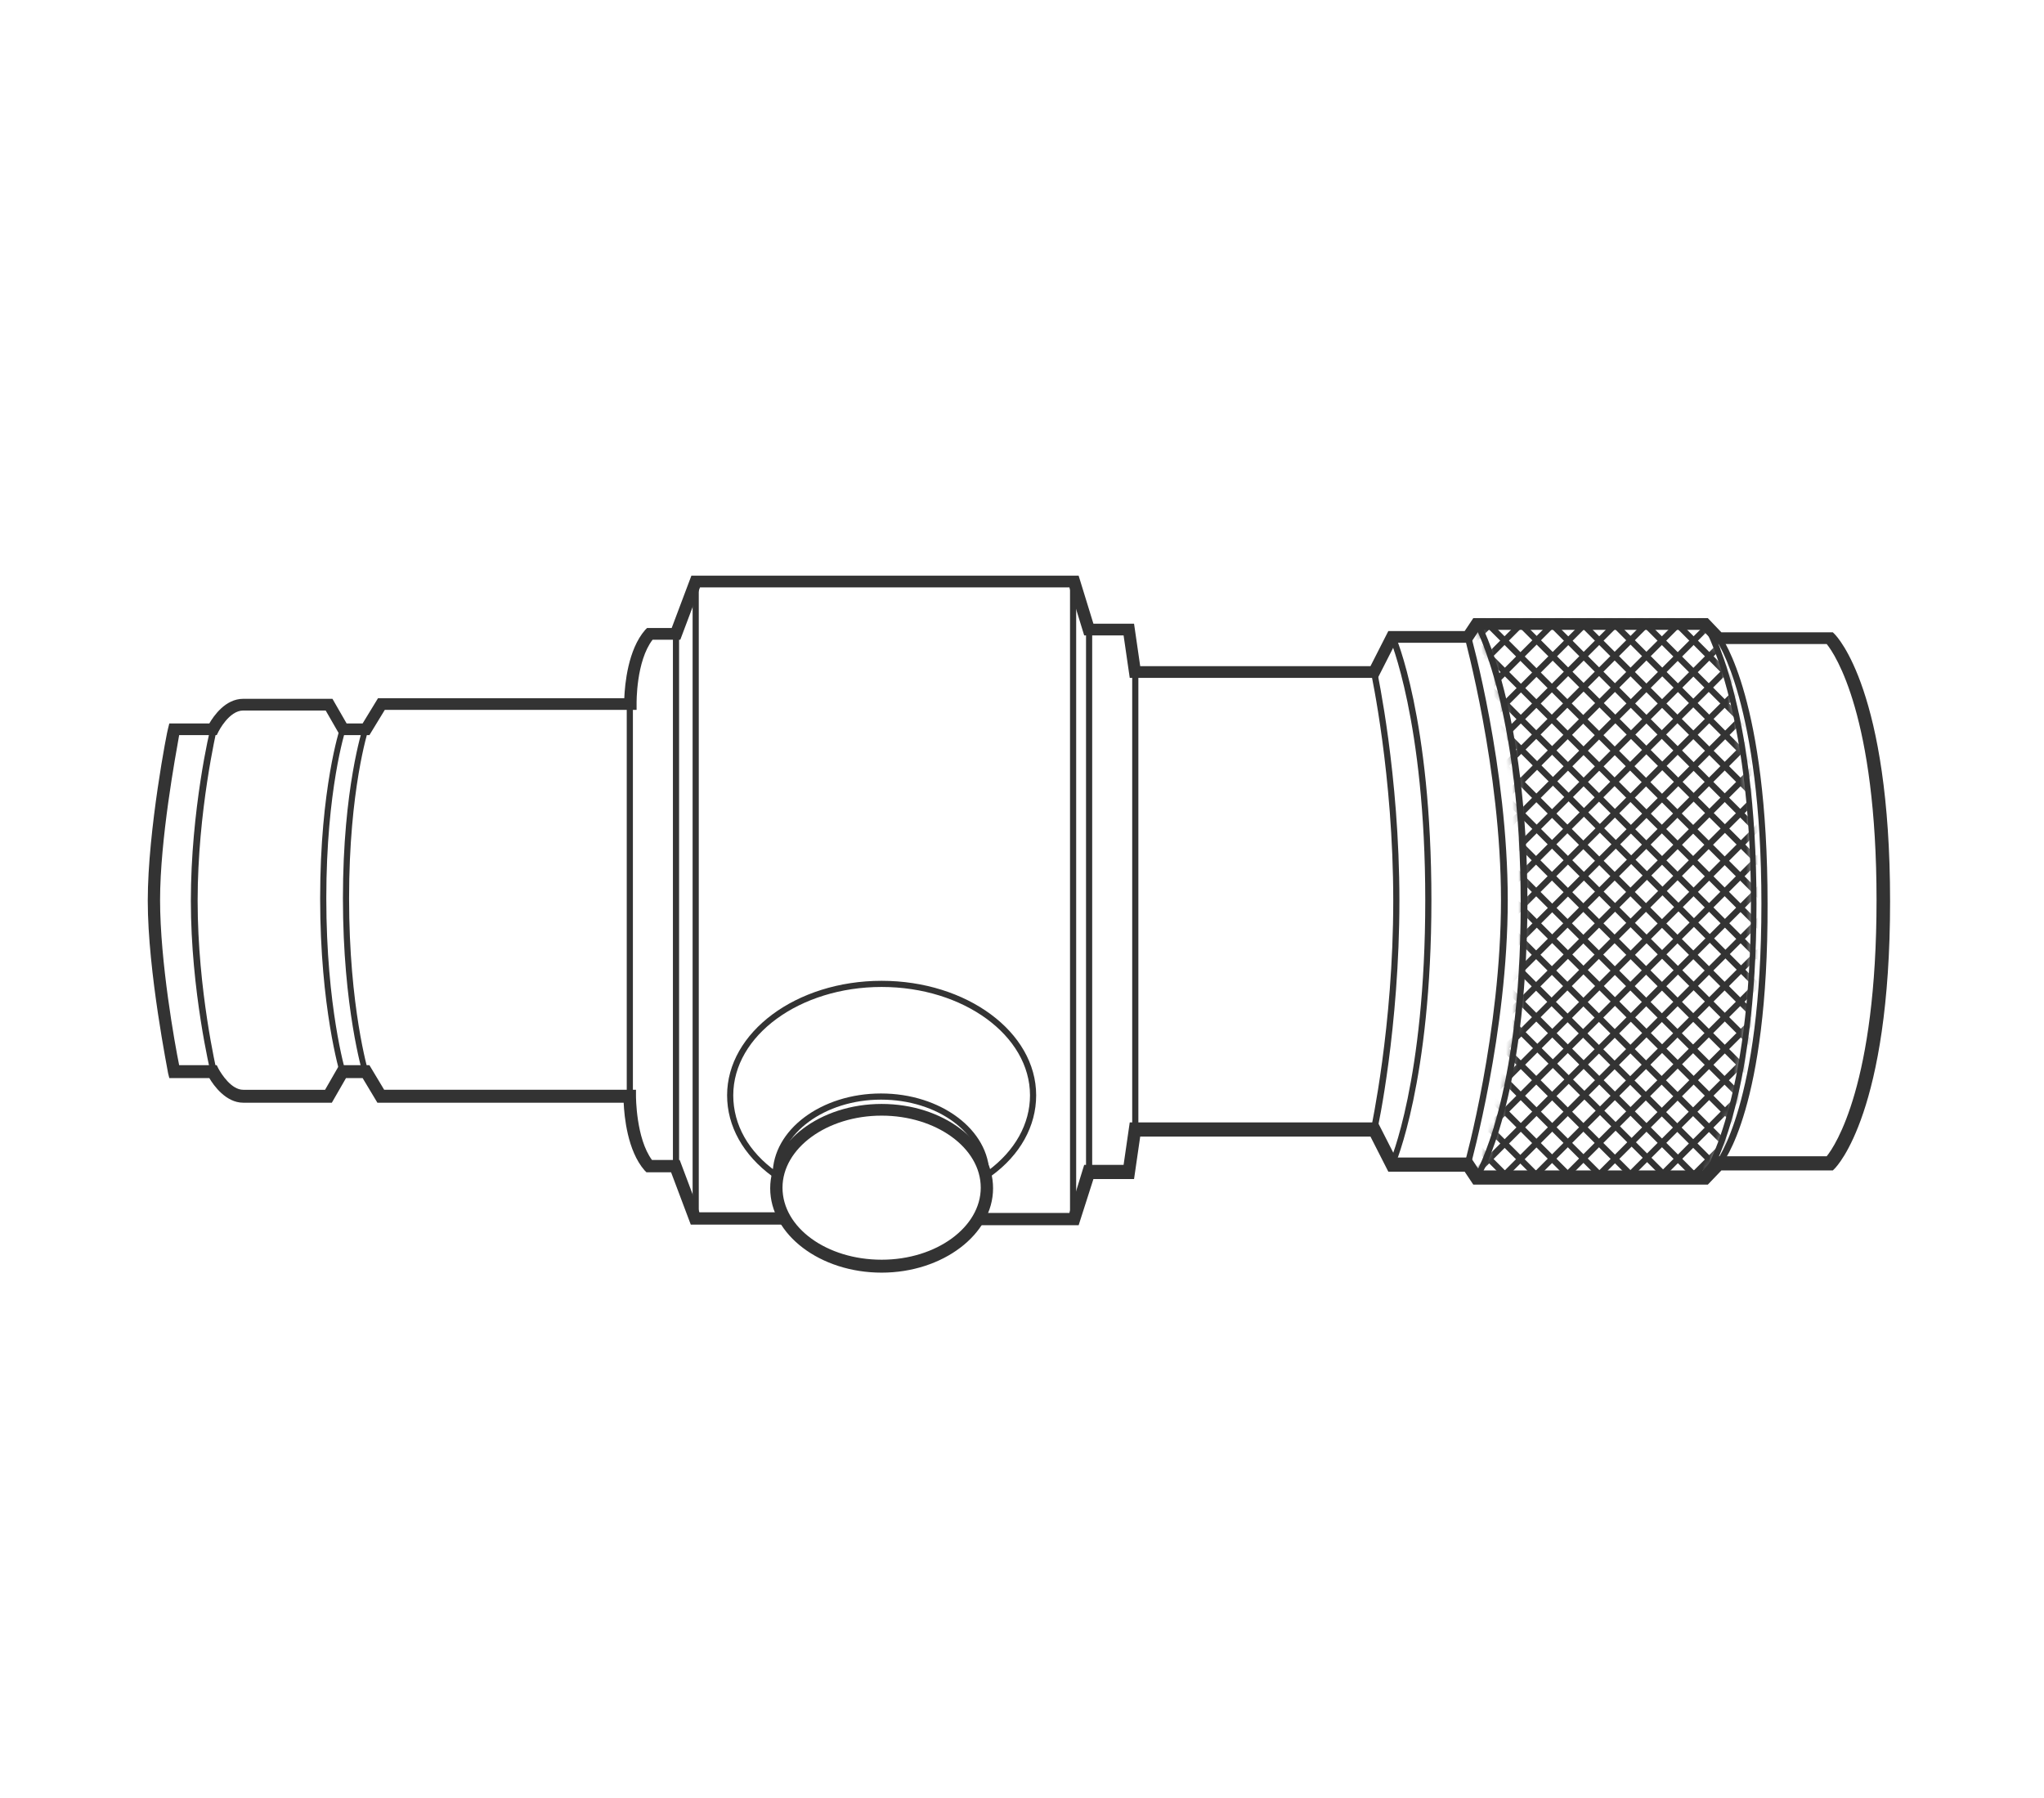 <?xml version="1.0" encoding="utf-8"?>
<!-- Generator: Adobe Illustrator 24.0.1, SVG Export Plug-In . SVG Version: 6.00 Build 0)  -->
<svg version="1.1" id="图层_1" xmlns="http://www.w3.org/2000/svg" xmlns:xlink="http://www.w3.org/1999/xlink" x="0px" y="0px"
	 viewBox="0 0 332 292" style="enable-background:new 0 0 332 292;" xml:space="preserve">
<style type="text/css">
	.st0{fill:#FFFFFF;filter:url(#Adobe_OpacityMaskFilter);}
	.st1{mask:url(#mask0_1_2_1_);}
	.st2{fill:#333333;}
</style>
<g>
	<defs>
		<filter id="Adobe_OpacityMaskFilter" filterUnits="userSpaceOnUse" x="217.1" y="68.7" width="90.5" height="155.1">
			<feColorMatrix  type="matrix" values="1 0 0 0 0  0 1 0 0 0  0 0 1 0 0  0 0 0 1 0"/>
		</filter>
	</defs>
	<mask maskUnits="userSpaceOnUse" x="217.1" y="68.7" width="90.5" height="155.1" id="mask0_1_2_1_">
		<path class="st0" d="M284.8,146.8c0,32.5-7.6,43.9-7.9,44.3h-37.1c0,0,7.6-12,7.6-44.3c0-32.3-7.6-45.5-7.6-45.5H277
			C277.3,101.7,284.8,114.3,284.8,146.8z"/>
	</mask>
	<g class="st1">
		<g>
			
				<rect x="261.8" y="80.2" transform="matrix(0.708 -0.706 0.706 0.708 -2.179 217.853)" class="st2" width="1" height="62.7"/>
		</g>
		<g>
			
				<rect x="264.3" y="77.7" transform="matrix(0.707 -0.707 0.707 0.707 0.471 219.199)" class="st2" width="1" height="62.7"/>
		</g>
		<g>
			
				<rect x="266.9" y="75.1" transform="matrix(0.707 -0.707 0.707 0.707 3.003 220.252)" class="st2" width="1" height="62.7"/>
		</g>
		<g>
			
				<rect x="269.4" y="72.6" transform="matrix(0.707 -0.707 0.707 0.707 5.532 221.298)" class="st2" width="1" height="62.7"/>
		</g>
		<g>
			<rect x="272" y="70" transform="matrix(0.708 -0.706 0.706 0.708 8.016 222.083)" class="st2" width="1" height="62.7"/>
		</g>
		<g>
			
				<rect x="274.5" y="67.5" transform="matrix(0.707 -0.707 0.707 0.707 10.681 223.429)" class="st2" width="1" height="62.7"/>
		</g>
		<g>
			
				<rect x="277.1" y="64.9" transform="matrix(0.707 -0.707 0.707 0.707 13.212 224.48)" class="st2" width="1" height="62.7"/>
		</g>
		<g>
			
				<rect x="279.6" y="62.4" transform="matrix(0.707 -0.707 0.707 0.707 15.741 225.526)" class="st2" width="1" height="62.7"/>
		</g>
		<g>
			
				<rect x="282.1" y="59.8" transform="matrix(0.706 -0.708 0.708 0.706 18.443 226.833)" class="st2" width="1" height="62.7"/>
		</g>
		<g>
			
				<rect x="253" y="95.5" transform="matrix(0.707 -0.707 0.707 0.707 -27.349 221.334)" class="st2" width="1" height="96.3"/>
		</g>
		<g>
			
				<rect x="254.7" y="93.2" transform="matrix(0.707 -0.707 0.707 0.707 -24.401 221.495)" class="st2" width="1" height="93.9"/>
		</g>
		<g>
			
				<rect x="256.6" y="91" transform="matrix(0.707 -0.707 0.707 0.707 -21.628 221.953)" class="st2" width="1" height="92.3"/>
		</g>
		<g>
			
				<rect x="259" y="88.5" transform="matrix(0.708 -0.707 0.707 0.708 -19.07 222.663)" class="st2" width="1" height="91.7"/>
		</g>
		<g>
			
				<rect x="260.3" y="86.5" transform="matrix(0.707 -0.707 0.707 0.707 -15.923 222.628)" class="st2" width="1" height="88"/>
		</g>
		<g>
			
				<rect x="261.5" y="84.4" transform="matrix(0.707 -0.707 0.707 0.707 -12.805 222.384)" class="st2" width="1" height="84.5"/>
		</g>
		<g>
			
				<rect x="262.8" y="82.4" transform="matrix(0.707 -0.707 0.707 0.707 -9.772 222.208)" class="st2" width="1" height="81"/>
		</g>
		<g>
			
				<rect x="264.2" y="80.4" transform="matrix(0.707 -0.707 0.707 0.707 -6.672 222.011)" class="st2" width="1" height="77.3"/>
		</g>
		<g>
			
				<rect x="254.5" y="154.6" transform="matrix(0.707 -0.707 0.707 0.707 -56.779 234.764)" class="st2" width="1" height="62.7"/>
		</g>
		<g>
			
				<rect x="251.9" y="157.1" transform="matrix(0.707 -0.707 0.707 0.707 -59.337 233.646)" class="st2" width="1" height="62.7"/>
		</g>
		<g>
			
				<rect x="249.3" y="159.7" transform="matrix(0.707 -0.707 0.707 0.707 -61.93 232.625)" class="st2" width="1" height="62.7"/>
		</g>
		<g>
			
				<rect x="246.8" y="162.2" transform="matrix(0.707 -0.707 0.707 0.707 -64.46 231.577)" class="st2" width="1" height="62.7"/>
		</g>
		<g>
			
				<rect x="244.3" y="164.8" transform="matrix(0.707 -0.707 0.707 0.707 -66.99 230.532)" class="st2" width="1" height="62.7"/>
		</g>
		<g>
			
				<rect x="241.7" y="167.3" transform="matrix(0.707 -0.707 0.707 0.707 -69.547 229.417)" class="st2" width="1" height="62.7"/>
		</g>
		<g>
			
				<rect x="239.1" y="169.9" transform="matrix(0.707 -0.707 0.707 0.707 -72.141 228.392)" class="st2" width="1" height="62.7"/>
		</g>
		<g>
			
				<rect x="261.5" y="110.3" transform="matrix(0.707 -0.707 0.707 0.707 -34.464 231.353)" class="st2" width="1" height="93.9"/>
		</g>
		<g>
			
				<rect x="259.6" y="114.3" transform="matrix(0.707 -0.707 0.707 0.707 -37.237 230.893)" class="st2" width="1" height="92.3"/>
		</g>
		<g>
			
				<rect x="257.2" y="117.3" transform="matrix(0.707 -0.707 0.707 0.707 -39.906 230.05)" class="st2" width="1" height="91.7"/>
		</g>
		<g>
			<rect x="255.9" y="123" transform="matrix(0.707 -0.707 0.707 0.707 -43.005 230.249)" class="st2" width="1" height="88"/>
		</g>
		<g>
			
				<rect x="254.7" y="128.6" transform="matrix(0.707 -0.707 0.707 0.707 -46.059 230.468)" class="st2" width="1" height="84.5"/>
		</g>
		<g>
			
				<rect x="253.4" y="134.2" transform="matrix(0.707 -0.708 0.708 0.707 -49.081 230.891)" class="st2" width="1" height="80.9"/>
		</g>
		<g>
			
				<rect x="252.1" y="139.7" transform="matrix(0.707 -0.707 0.707 0.707 -52.211 230.881)" class="st2" width="1" height="77.4"/>
		</g>
		<g>
			
				<rect x="238.3" y="185.4" transform="matrix(0.707 -0.707 0.707 0.707 -52.467 245.172)" class="st2" width="62.7" height="1"/>
		</g>
		<g>
			<polygon class="st2" points="250.5,211 249.8,210.3 294.1,165.9 294.8,166.6 			"/>
		</g>
		<g>
			
				<rect x="243.5" y="190.6" transform="matrix(0.707 -0.707 0.707 0.707 -54.6 250.321)" class="st2" width="62.7" height="1"/>
		</g>
		<g>
			
				<rect x="246" y="193.1" transform="matrix(0.707 -0.707 0.707 0.707 -55.648 252.851)" class="st2" width="62.7" height="1"/>
		</g>
		<g>
			
				<rect x="248.6" y="195.6" transform="matrix(0.707 -0.707 0.707 0.707 -56.696 255.381)" class="st2" width="62.7" height="1"/>
		</g>
		<g>
			
				<rect x="251.1" y="198.2" transform="matrix(0.707 -0.707 0.707 0.707 -57.744 257.911)" class="st2" width="62.7" height="1"/>
		</g>
		<g>
			
				<rect x="253.7" y="200.8" transform="matrix(0.707 -0.707 0.707 0.707 -58.829 260.531)" class="st2" width="62.7" height="1"/>
		</g>
		<g>
			
				<rect x="212.8" y="153.3" transform="matrix(0.707 -0.707 0.707 0.707 -32.341 229.612)" class="st2" width="96.4" height="1"/>
		</g>
		<g>
			
				<rect x="215.7" y="156.8" transform="matrix(0.707 -0.707 0.707 0.707 -34.279 231.799)" class="st2" width="93.9" height="1"/>
		</g>
		<g>
			
				<rect x="218.5" y="159.9" transform="matrix(0.707 -0.707 0.707 0.707 -35.914 234.086)" class="st2" width="92.3" height="1"/>
		</g>
		<g>
			
				<rect x="221.1" y="162.7" transform="matrix(0.707 -0.707 0.707 0.707 -37.206 236.567)" class="st2" width="91.7" height="1"/>
		</g>
		<g>
			
				<rect x="224.2" y="166.5" transform="matrix(0.707 -0.707 0.707 0.707 -39.538 238.618)" class="st2" width="88" height="1"/>
		</g>
		<g>
			
				<rect x="227.3" y="170.3" transform="matrix(0.707 -0.707 0.707 0.707 -41.851 240.624)" class="st2" width="84.5" height="1"/>
		</g>
		<g>
			
				<rect x="230.4" y="174.1" transform="matrix(0.707 -0.707 0.707 0.707 -44.163 242.63)" class="st2" width="80.9" height="1"/>
		</g>
		<g>
			
				<rect x="233.4" y="178" transform="matrix(0.707 -0.707 0.707 0.707 -46.508 244.649)" class="st2" width="77.4" height="1"/>
		</g>
		<g>
			
				<rect x="231" y="111.1" transform="matrix(0.707 -0.707 0.707 0.707 -2.031 218.217)" class="st2" width="62.7" height="1"/>
		</g>
		<g>
			
				<rect x="228.5" y="108.5" transform="matrix(0.707 -0.707 0.707 0.707 -0.984 215.687)" class="st2" width="62.7" height="1"/>
		</g>
		<g>
			
				<rect x="226" y="106" transform="matrix(0.707 -0.707 0.707 0.707 6.453133e-02 213.158)" class="st2" width="62.7" height="1"/>
		</g>
		<g>
			
				<rect x="223.4" y="103.5" transform="matrix(0.707 -0.707 0.707 0.707 1.113 210.628)" class="st2" width="62.7" height="1"/>
		</g>
		<g>
			
				<rect x="220.8" y="100.9" transform="matrix(0.707 -0.707 0.707 0.707 2.198 208.008)" class="st2" width="62.7" height="1"/>
		</g>
		<g>
			
				<rect x="218.3" y="98.3" transform="matrix(0.707 -0.707 0.707 0.707 3.246 205.478)" class="st2" width="62.7" height="1"/>
		</g>
		<g>
			
				<rect x="215.8" y="95.8" transform="matrix(0.707 -0.707 0.707 0.707 4.294 202.948)" class="st2" width="62.7" height="1"/>
		</g>
		<g>
			
				<rect x="213.2" y="93.3" transform="matrix(0.707 -0.707 0.707 0.707 5.341 200.418)" class="st2" width="62.7" height="1"/>
		</g>
		<g>
			
				<rect x="210.6" y="90.7" transform="matrix(0.708 -0.707 0.707 0.708 6.322 197.649)" class="st2" width="62.7" height="1"/>
		</g>
		<g>
			
				<rect x="222.6" y="139.7" transform="matrix(0.707 -0.707 0.707 0.707 -20.193 231.654)" class="st2" width="93.9" height="1"/>
		</g>
		<g>
			
				<rect x="221.4" y="136.6" transform="matrix(0.707 -0.707 0.707 0.707 -18.584 229.303)" class="st2" width="92.3" height="1"/>
		</g>
		<g>
			
				<rect x="219.4" y="133.9" transform="matrix(0.707 -0.707 0.707 0.707 -17.342 226.88)" class="st2" width="91.7" height="1"/>
		</g>
		<g>
			<rect x="219.9" y="130" transform="matrix(0.707 -0.707 0.707 0.707 -14.998 224.861)" class="st2" width="88" height="1"/>
		</g>
		<g>
			
				<rect x="220.4" y="126.1" transform="matrix(0.707 -0.707 0.707 0.707 -12.621 222.828)" class="st2" width="84.5" height="1"/>
		</g>
		<g>
			
				<rect x="220.9" y="122.4" transform="matrix(0.707 -0.707 0.707 0.707 -10.354 220.804)" class="st2" width="81" height="1"/>
		</g>
		<g>
			
				<rect x="221.4" y="118.6" transform="matrix(0.707 -0.707 0.707 0.707 -8.022 218.753)" class="st2" width="77.3" height="1"/>
		</g>
	</g>
	<g>
		<path class="st2" d="M175.2,199h-16.1v-2h14.6l2.4-7.8h6.4l1-6.9h40.3l2.9,5.7h12.2l1.4,2.1h36.2l2.2-2.3h18
			c1.4-1.7,8.1-11.8,8.1-41.6c0-29.8-6.7-39.9-8.1-41.6h-18l-2.2-2.3h-36.2l-1.4,2.1h-12.2l-2.9,5.7h-40.3l-1-6.9h-6.4l-2.4-7.8h-60
			l-3.2,8.5h-4.5c-2.7,3.5-2.6,10.3-2.6,10.4l0,1l-40.9,0l-2.5,4.1h-4.8l-2.3-4H39.5c-2.3,0-4,3.4-4,3.4l-0.3,0.6h-6.1
			c-0.6,3.4-3.1,16.9-3.1,26.8c0,10,2.4,23.4,3.1,26.8h6.1l0.3,0.6c0.5,0.9,2.1,3.4,4,3.4h13.3l2.3-4H60l2.4,4h40.9l0,1
			c0,0.1,0,6.9,2.6,10.4h4.5l3.2,8.5h13.7v2h-15.1l-3.2-8.5h-4l-0.3-0.3c-2.8-3.2-3.3-8.8-3.4-11H61.3l-2.4-4h-2.7l-2.3,4H39.5
			c-2.8,0-4.8-2.8-5.5-4h-6.5l-0.2-0.8c0-0.2-3.3-16.4-3.3-28c0-11.5,3.2-27.9,3.3-28l0.2-0.8H34c0.7-1.2,2.6-4,5.5-4H54l2.3,4h2.6
			l2.5-4.1h40c0.1-2.3,0.6-7.9,3.4-11.1l0.3-0.3h4l3.2-8.5h62.9l2.4,7.8h6.6l1,6.9h37.4l2.9-5.7h12.4l1.4-2.1h38.1l2.2,2.3h18.1
			l0.3,0.3c0.4,0.4,9,9.3,9,43.4c0,34.1-8.6,43-9,43.4l-0.3,0.3h-18.1l-2.2,2.3h-38.1l-1.4-2.1h-12.4l-2.9-5.7h-37.4l-1,6.9h-6.6
			L175.2,199z"/>
	</g>
	<g>
		<path class="st2" d="M143.2,206.7c-10,0-18.1-6.2-18.1-13.7s8.1-13.7,18.1-13.7c10,0,18.1,6.2,18.1,13.7S153.1,206.7,143.2,206.7z
			 M143.2,181.2c-8.9,0-16.1,5.3-16.1,11.7c0,6.5,7.2,11.7,16.1,11.7c8.9,0,16.1-5.3,16.1-11.7C159.3,186.4,152,181.2,143.2,181.2z"
			/>
	</g>
	<g>
		<path class="st2" d="M125.5,191.1c-4.8-3.5-7.4-8.2-7.4-13.2c0-10.2,11.2-18.6,25.1-18.6c13.8,0,25.1,8.3,25.1,18.6
			c0,5-2.6,9.7-7.3,13.1l-0.6-0.8c4.5-3.3,6.9-7.7,6.9-12.3c0-9.7-10.8-17.6-24.1-17.6c-13.3,0-24.1,7.9-24.1,17.6
			c0,4.8,2.5,9.2,7,12.4L125.5,191.1z"/>
	</g>
	<g>
		<path class="st2" d="M160.7,190.8h-1c0-6.7-7.4-12.2-16.6-12.2c-9.1,0-16.6,5.5-16.6,12.2h-1c0-7.3,7.9-13.2,17.6-13.2
			S160.7,183.5,160.7,190.8z"/>
	</g>
	<g>
		<path class="st2" d="M34.2,174.2c0-0.1-3.2-13.2-3.2-27.9c0-14.7,3.1-27.9,3.2-28l1,0.2c0,0.1-3.1,13.2-3.1,27.8
			c0,14.6,3.1,27.6,3.1,27.7L34.2,174.2z"/>
	</g>
	<g>
		<path class="st2" d="M55.2,174.3c0-0.1-3.2-10.6-3.2-28.4c0-17.9,3.2-27.5,3.2-27.6l0.9,0.3c0,0.1-3.1,9.6-3.1,27.3
			c0,17.7,3.1,28,3.1,28.1L55.2,174.3z"/>
	</g>
	<g>
		<path class="st2" d="M58.9,174.3c0-0.1-3.2-10.6-3.2-28.4c0-17.9,3.2-27.5,3.2-27.6l0.9,0.3c0,0.1-3.1,9.6-3.1,27.3
			c0,17.7,3.1,28,3.1,28.1L58.9,174.3z"/>
	</g>
	<g>
		<rect x="101.8" y="114.3" class="st2" width="1" height="63.8"/>
	</g>
	<g>
		<rect x="109.3" y="102.9" class="st2" width="1" height="86.6"/>
	</g>
	<g>
		<rect x="112.5" y="94.4" class="st2" width="1" height="103.5"/>
	</g>
	<g>
		<rect x="173.8" y="94.4" class="st2" width="1" height="103.5"/>
	</g>
	<g>
		<rect x="176.4" y="102.2" class="st2" width="1" height="88"/>
	</g>
	<g>
		<rect x="183.9" y="109.1" class="st2" width="1" height="74.3"/>
	</g>
	<g>
		<path class="st2" d="M223.7,183.5l-1-0.2c0-0.2,3.6-16.5,3.6-37c0-20.5-3.6-36.9-3.6-37l1-0.2c0,0.2,3.6,16.6,3.6,37.2
			C227.3,166.8,223.8,183.3,223.7,183.5z"/>
	</g>
	<g>
		<path class="st2" d="M226.6,189.2l-0.9-0.4c0.1-0.1,5.8-13.4,5.8-42.6c0-29.2-5.8-42.5-5.8-42.6l0.9-0.4c0.1,0.1,5.9,13.5,5.9,43
			C232.5,175.7,226.6,189.1,226.6,189.2z"/>
	</g>
	<g>
		<path class="st2" d="M238.9,189.2l-1-0.3c0.1-0.2,5.9-21.4,5.9-42.7s-5.9-42.5-5.9-42.7l1-0.3c0.1,0.2,6,21.5,6,43
			S238.9,189,238.9,189.2z"/>
	</g>
	<g>
		<path class="st2" d="M240.3,191.4l-0.8-0.5c0.1-0.1,7.5-12.3,7.5-44c0-31.8-7.4-45.2-7.5-45.3l0.9-0.5c0.1,0.1,7.7,13.8,7.7,45.8
			C247.9,178.9,240.6,190.9,240.3,191.4z"/>
	</g>
	<g>
		<path class="st2" d="M277.4,191.4l-0.8-0.6c0.1-0.1,7.8-11.6,7.8-44c0-32.4-7.7-45.1-7.8-45.3l0.8-0.5c0.3,0.5,7.9,13.1,7.9,45.8
			C285.3,179.6,277.7,190.9,277.4,191.4z"/>
	</g>
	<g>
		<path class="st2" d="M279.5,189.3l-0.8-0.6c0.1-0.1,7.4-9.3,7.4-41.9c0-32.6-7.3-42.8-7.4-42.9l0.8-0.6c0.3,0.4,7.6,10.5,7.6,43.5
			C287.2,179.8,279.9,188.9,279.5,189.3z"/>
	</g>
</g>
</svg>
